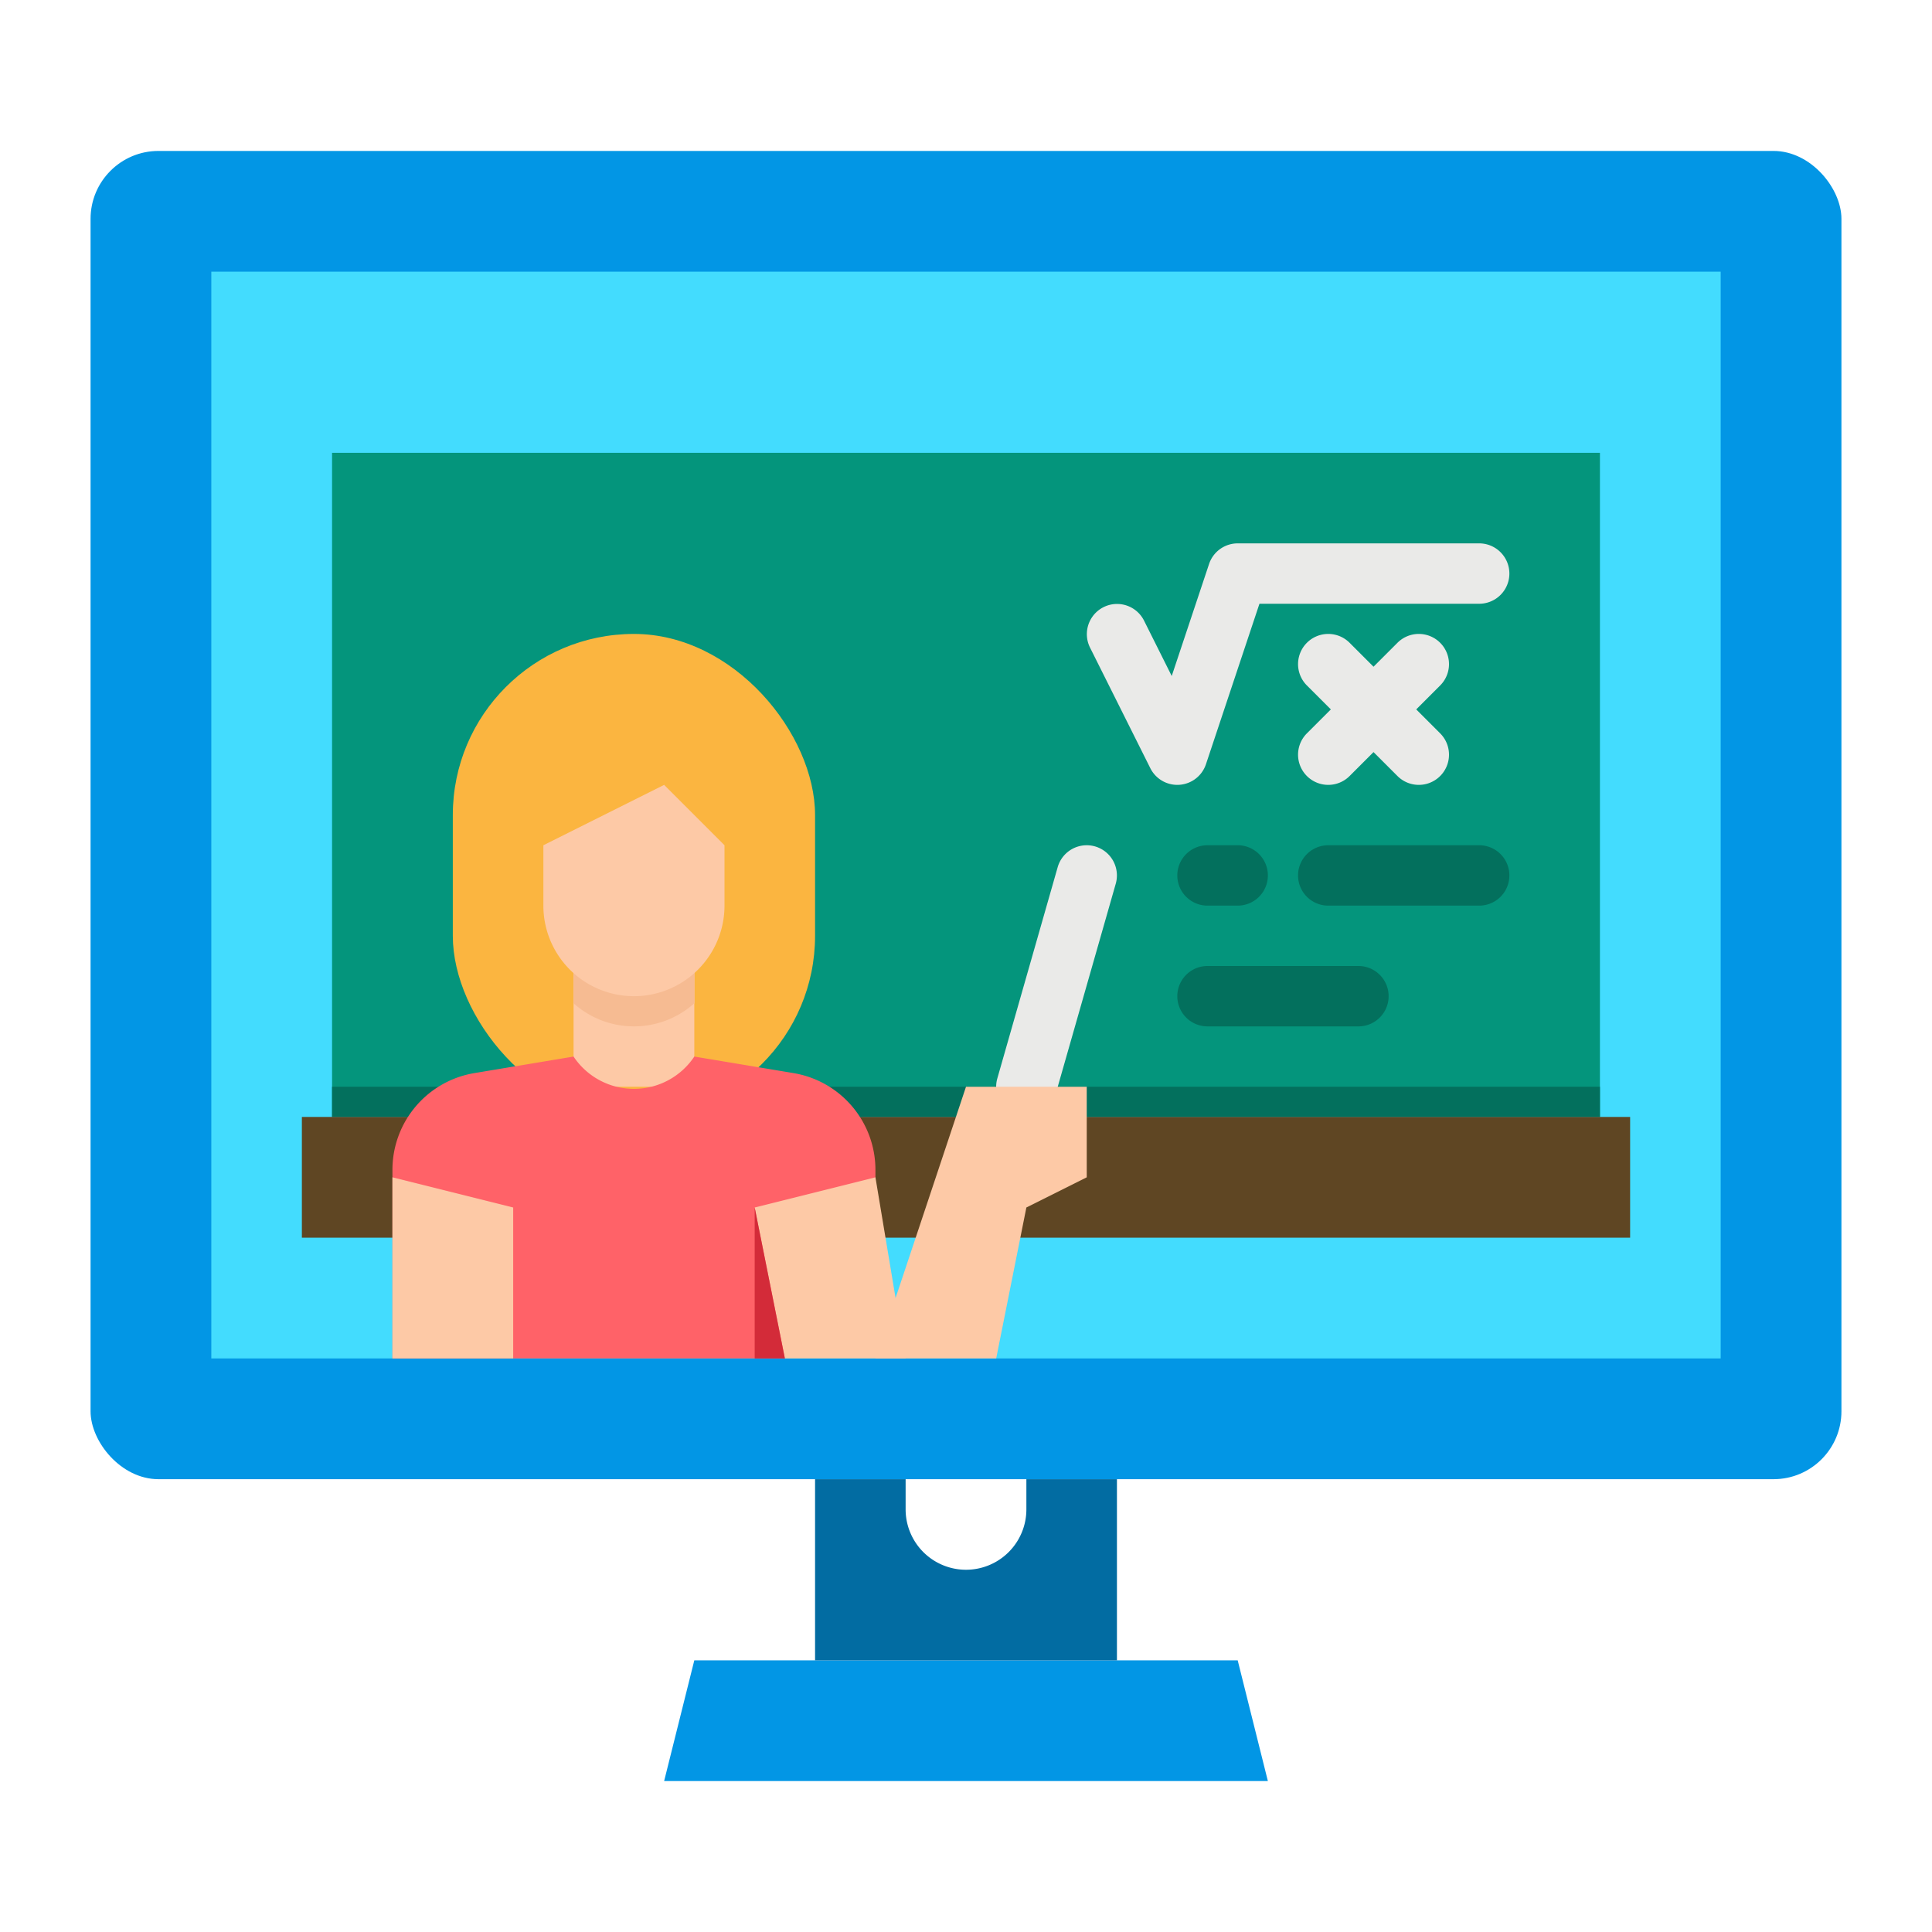 <svg height="512" viewBox="0 0 512 512" width="512" xmlns="http://www.w3.org/2000/svg"><g id="flat"><rect fill="#0296e5" height="352" rx="18" width="464" x="24" y="40"/><path d="m56 72h400v288h-400z" fill="#43dcfe"/><path d="m88 120h336v176h-336z" fill="#04957c"/><path d="m88 288h336v8h-336z" fill="#03705d"/><path d="m80 296h352v32h-352z" fill="#5f4623"/><rect fill="#fbb540" height="128" rx="48" width="96" x="120" y="168"/><path d="m184 256v9.88a23.975 23.975 0 0 1 -32 0v-9.88z" fill="#f6bb92"/><path d="m152 256h32v32h-32z" fill="#fdc9a6"/><path d="m184 256v9.88a23.975 23.975 0 0 1 -32 0v-9.88z" fill="#f6bb92"/><path d="m184 440h144l8 32h-160z" fill="#0296e5"/><path d="m272 392v8a16 16 0 0 1 -32 0v-8h-24v48h80v-48z" fill="#026ca2"/><path d="m272 296a8.007 8.007 0 0 1 -7.7-10.2l16-56a8 8 0 1 1 15.384 4.4l-16 56a8 8 0 0 1 -7.684 5.8z" fill="#eaeae8"/><path d="m312 208a8 8 0 0 1 -7.153-4.422l-16-32a8 8 0 0 1 14.31-7.156l7.363 14.725 9.892-29.677a8 8 0 0 1 7.588-5.47h64a8 8 0 0 1 0 16h-58.234l-14.176 42.53a8 8 0 0 1 -7.023 5.449c-.19.014-.38.021-.567.021z" fill="#eaeae8"/><path d="m375.314 188 6.343-6.343a8 8 0 0 0 -11.314-11.314l-6.343 6.343-6.343-6.343a8 8 0 0 0 -11.314 11.314l6.343 6.343-6.343 6.343a8 8 0 0 0 11.314 11.314l6.343-6.343 6.343 6.343a8 8 0 1 0 11.314-11.314z" fill="#eaeae8"/><g fill="#03705d"><path d="m328 240h-8a8 8 0 0 1 0-16h8a8 8 0 0 1 0 16z"/><path d="m392 240h-40a8 8 0 0 1 0-16h40a8 8 0 0 1 0 16z"/><path d="m360 272h-40a8 8 0 0 1 0-16h40a8 8 0 0 1 0 16z"/></g><path d="m184 280 26.274 4.379a26 26 0 0 1 21.726 25.646v17.975l-24 32h-104v-49.975a26 26 0 0 1 21.726-25.646l26.274-4.379a19.23 19.23 0 0 0 32 0z" fill="#ff6268"/><path d="m136 360h-32v-48l32 8z" fill="#fdc9a6"/><path d="m240 360h-32l-4.8-24-3.2-16 32-8z" fill="#fdc9a6"/><path d="m168 264a24 24 0 0 1 -24-24v-16l32-16 16 16v16a24 24 0 0 1 -24 24z" fill="#fdc9a6"/><path d="m200 320v40h8z" fill="#d32b39"/><path d="m232 360 16-48 8-24h32v24l-16 8-8 40z" fill="#fdc9a6"/></g></svg>